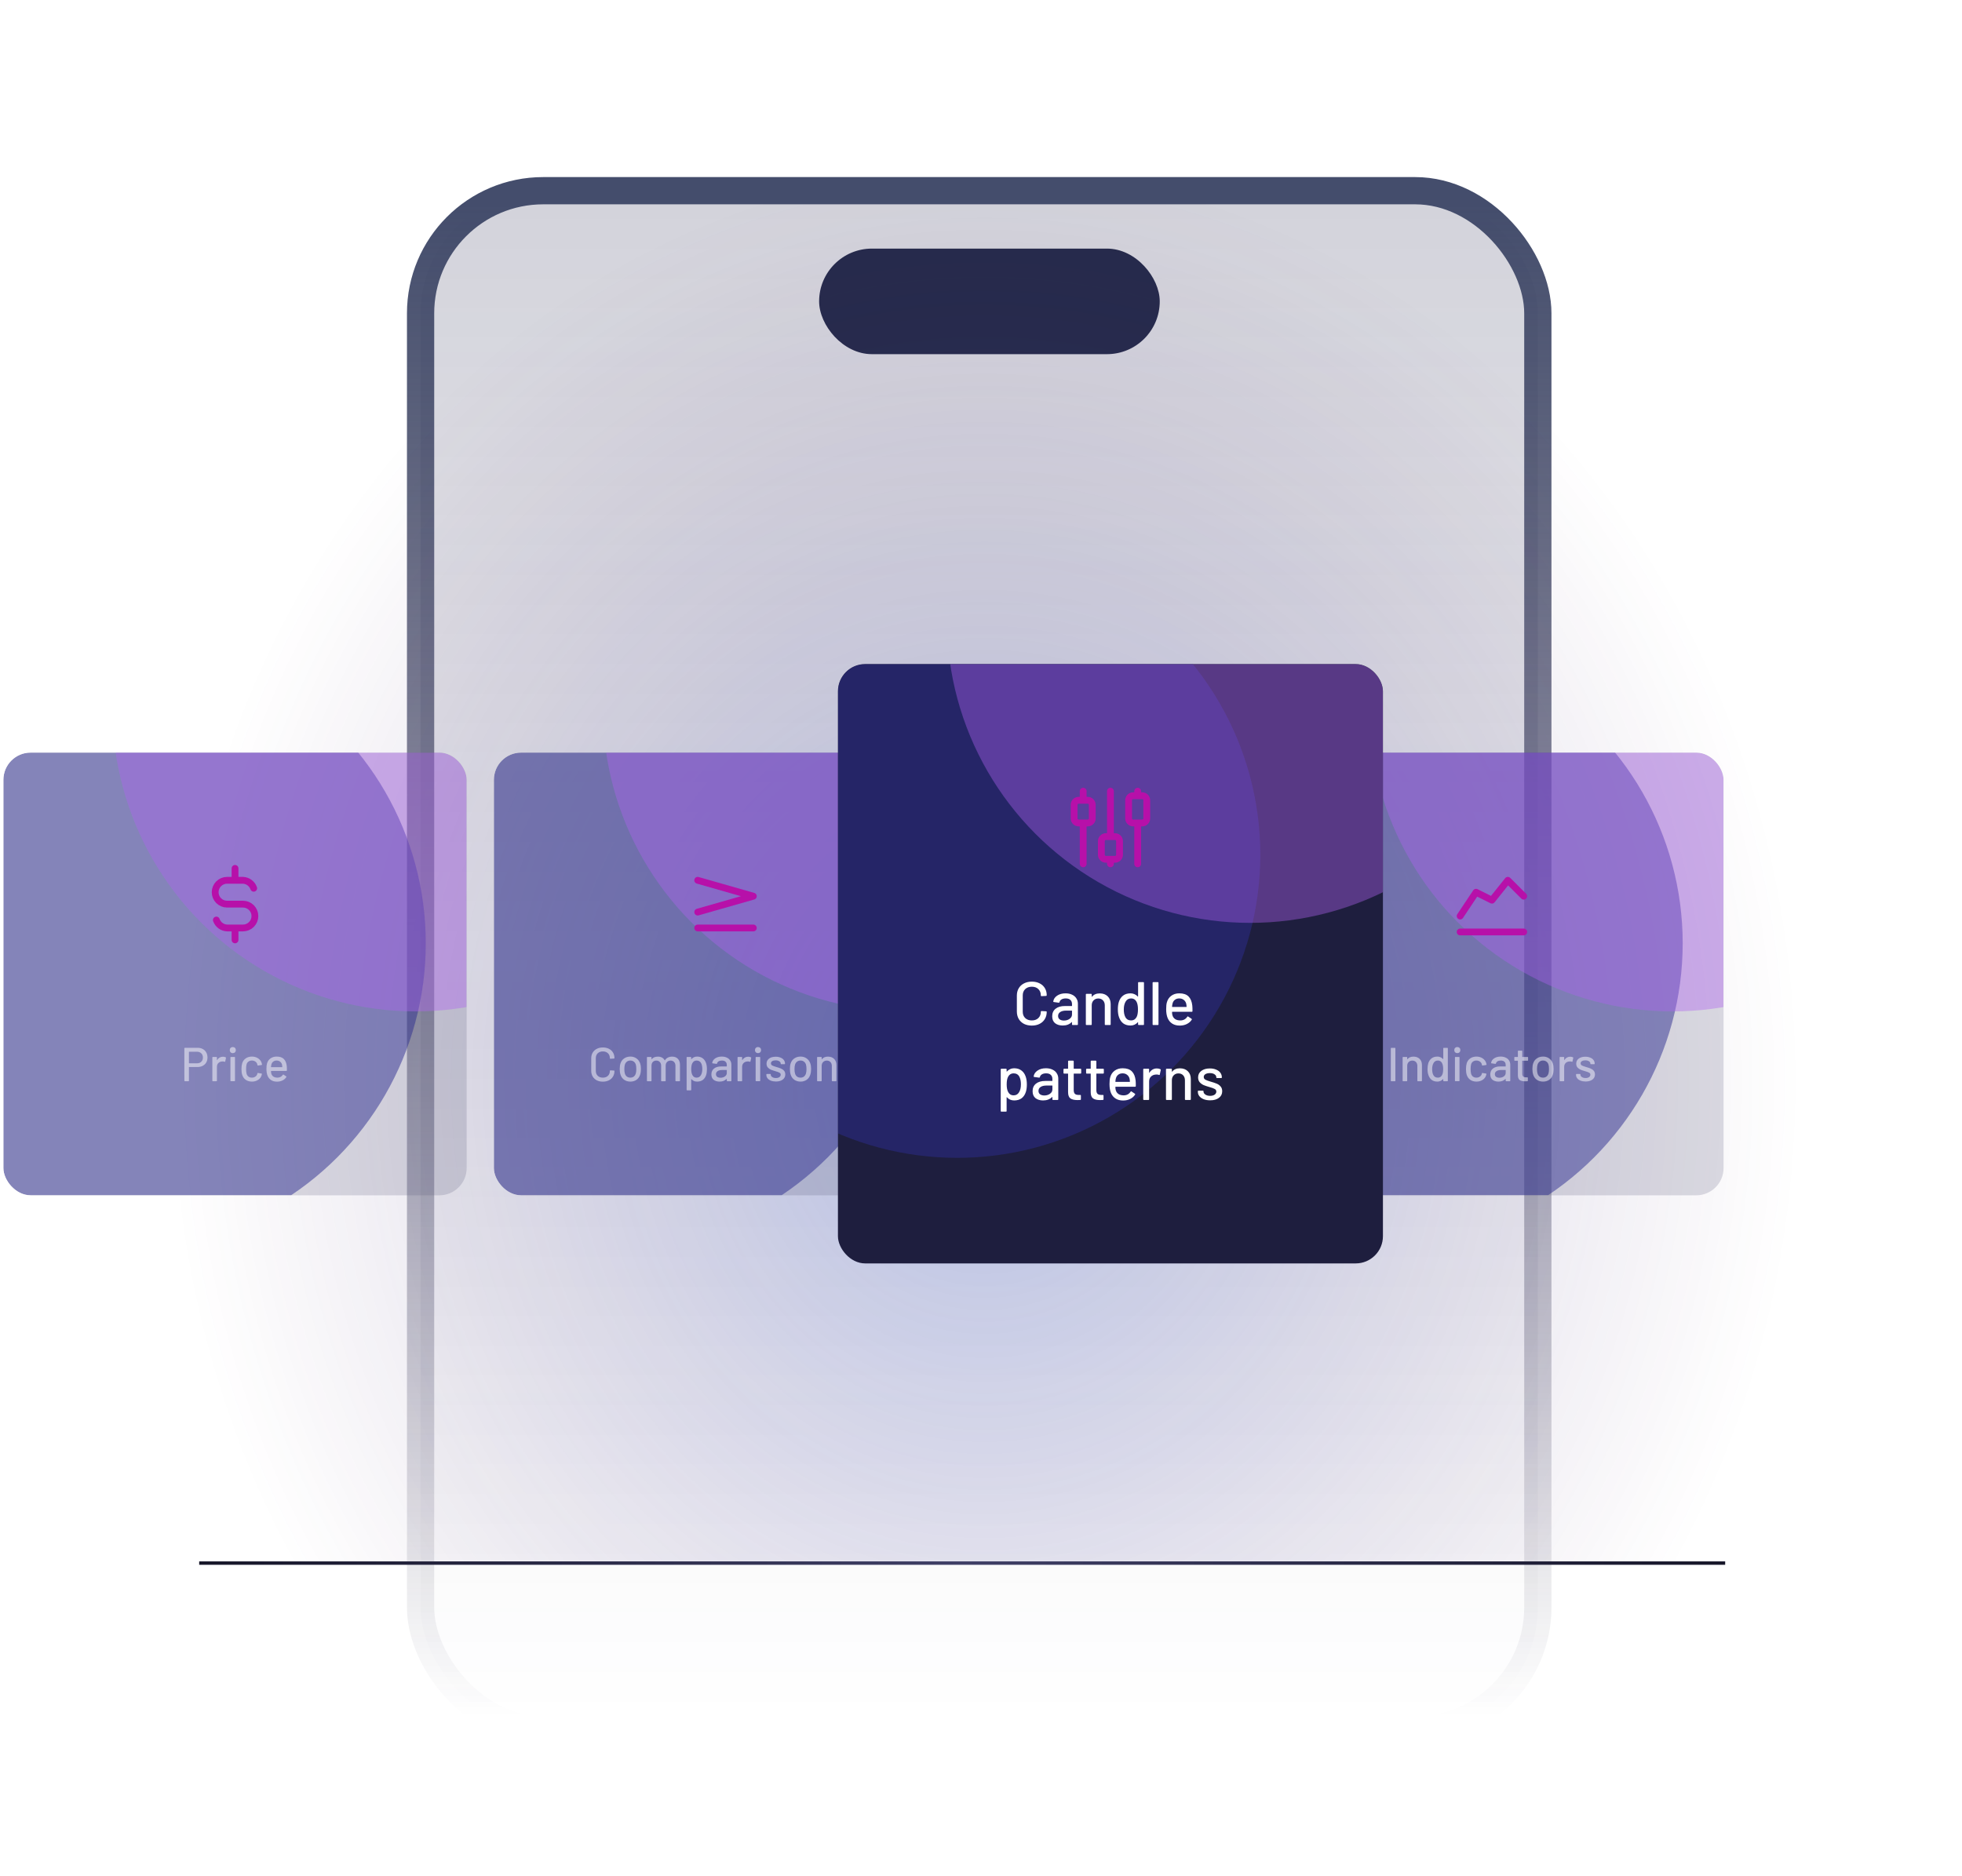 <svg xmlns="http://www.w3.org/2000/svg" width="576" height="551" viewBox="0 0 576 551" fill="none"><rect x="123.475" y="56" width="328" height="452" rx="36" fill="url(#paint0_linear_2775_56083)" fill-opacity="0.2" stroke="url(#paint1_linear_2775_56083)" stroke-width="8"></rect><rect x="240.475" y="73" width="100" height="31" rx="15.5" fill="#252A4B"></rect><path d="M529 459V60H49V459H289H529Z" fill="url(#paint2_radial_2775_56083)"></path><path d="M58.475 459H506.475" stroke="url(#paint3_linear_2775_56083)"></path><g clip-path="url(#clip0_2775_56083)"><rect x="145" y="221" width="136" height="130" rx="8" fill="#505074" fill-opacity="0.2"></rect><g filter="url(#filter0_f_2775_56083)"><circle cx="180" cy="277" r="89" fill="#2C2D91" fill-opacity="0.5"></circle></g><g filter="url(#filter1_f_2775_56083)"><circle cx="266" cy="208" r="89" fill="#AF63F1" fill-opacity="0.4"></circle></g><path d="M204.833 272.5H221.166M204.833 267.833L221.166 263.167L204.833 258.5" stroke="#B710A9" stroke-width="2" stroke-linecap="round" stroke-linejoin="round"></path><path opacity="0.5" d="M176.986 317.626C176.314 317.626 175.717 317.495 175.194 317.234C174.681 316.963 174.28 316.585 173.99 316.1C173.71 315.605 173.57 315.041 173.57 314.406V310.78C173.57 310.145 173.71 309.59 173.99 309.114C174.28 308.629 174.681 308.255 175.194 307.994C175.717 307.723 176.314 307.588 176.986 307.588C177.658 307.588 178.251 307.719 178.764 307.98C179.278 308.232 179.674 308.591 179.954 309.058C180.244 309.525 180.388 310.066 180.388 310.682V310.696C180.388 310.743 180.374 310.78 180.346 310.808C180.318 310.836 180.286 310.85 180.248 310.85L179.184 310.906C179.091 310.906 179.044 310.864 179.044 310.78V310.738C179.044 310.141 178.858 309.66 178.484 309.296C178.111 308.932 177.612 308.75 176.986 308.75C176.361 308.75 175.857 308.932 175.474 309.296C175.101 309.66 174.914 310.141 174.914 310.738V314.462C174.914 315.059 175.101 315.54 175.474 315.904C175.857 316.268 176.361 316.45 176.986 316.45C177.612 316.45 178.111 316.268 178.484 315.904C178.858 315.54 179.044 315.059 179.044 314.462V314.434C179.044 314.35 179.091 314.308 179.184 314.308L180.248 314.364C180.342 314.364 180.388 314.411 180.388 314.504C180.388 315.12 180.244 315.666 179.954 316.142C179.674 316.609 179.278 316.973 178.764 317.234C178.251 317.495 177.658 317.626 176.986 317.626ZM185.071 317.612C184.38 317.612 183.778 317.439 183.265 317.094C182.751 316.739 182.392 316.249 182.187 315.624C182.019 315.12 181.935 314.551 181.935 313.916C181.935 313.253 182.014 312.693 182.173 312.236C182.378 311.62 182.737 311.139 183.251 310.794C183.764 310.439 184.375 310.262 185.085 310.262C185.757 310.262 186.34 310.439 186.835 310.794C187.339 311.139 187.698 311.615 187.913 312.222C188.081 312.698 188.165 313.258 188.165 313.902C188.165 314.555 188.081 315.129 187.913 315.624C187.707 316.249 187.353 316.739 186.849 317.094C186.345 317.439 185.752 317.612 185.071 317.612ZM185.071 316.45C185.444 316.45 185.771 316.347 186.051 316.142C186.331 315.927 186.531 315.629 186.653 315.246C186.755 314.891 186.807 314.453 186.807 313.93C186.807 313.407 186.76 312.973 186.667 312.628C186.545 312.245 186.345 311.951 186.065 311.746C185.785 311.531 185.444 311.424 185.043 311.424C184.66 311.424 184.329 311.531 184.049 311.746C183.769 311.951 183.568 312.245 183.447 312.628C183.344 312.955 183.293 313.389 183.293 313.93C183.293 314.471 183.344 314.91 183.447 315.246C183.559 315.629 183.755 315.927 184.035 316.142C184.324 316.347 184.669 316.45 185.071 316.45ZM197.33 310.276C198.04 310.276 198.6 310.491 199.01 310.92C199.421 311.34 199.626 311.928 199.626 312.684V317.36C199.626 317.453 199.58 317.5 199.486 317.5H198.436C198.343 317.5 198.296 317.453 198.296 317.36V312.964C198.296 312.497 198.166 312.129 197.904 311.858C197.652 311.578 197.312 311.438 196.882 311.438C196.453 311.438 196.103 311.573 195.832 311.844C195.562 312.115 195.426 312.479 195.426 312.936V317.36C195.426 317.453 195.38 317.5 195.286 317.5H194.236C194.143 317.5 194.096 317.453 194.096 317.36V312.964C194.096 312.497 193.966 312.129 193.704 311.858C193.452 311.578 193.112 311.438 192.682 311.438C192.253 311.438 191.908 311.573 191.646 311.844C191.394 312.115 191.268 312.479 191.268 312.936V317.36C191.268 317.453 191.222 317.5 191.128 317.5H190.064C189.971 317.5 189.924 317.453 189.924 317.36V310.514C189.924 310.421 189.971 310.374 190.064 310.374H191.128C191.222 310.374 191.268 310.421 191.268 310.514V310.99C191.268 311.009 191.273 311.023 191.282 311.032C191.301 311.041 191.32 311.037 191.338 311.018C191.749 310.523 192.346 310.276 193.13 310.276C193.606 310.276 194.012 310.369 194.348 310.556C194.684 310.733 194.946 310.999 195.132 311.354C195.16 311.391 195.188 311.391 195.216 311.354C195.44 310.99 195.734 310.719 196.098 310.542C196.472 310.365 196.882 310.276 197.33 310.276ZM207.273 312.166C207.45 312.67 207.539 313.267 207.539 313.958C207.539 314.611 207.464 315.176 207.315 315.652C207.119 316.277 206.797 316.763 206.349 317.108C205.901 317.444 205.327 317.612 204.627 317.612C204.309 317.612 204.006 317.551 203.717 317.43C203.437 317.299 203.194 317.117 202.989 316.884C202.97 316.865 202.951 316.861 202.933 316.87C202.923 316.879 202.919 316.893 202.919 316.912V320.034C202.919 320.127 202.872 320.174 202.779 320.174H201.715C201.621 320.174 201.575 320.127 201.575 320.034V310.514C201.575 310.421 201.621 310.374 201.715 310.374H202.779C202.872 310.374 202.919 310.421 202.919 310.514V310.976C202.919 310.995 202.923 311.009 202.933 311.018C202.951 311.027 202.97 311.023 202.989 311.004C203.194 310.771 203.437 310.589 203.717 310.458C203.997 310.327 204.3 310.262 204.627 310.262C205.299 310.262 205.854 310.43 206.293 310.766C206.741 311.093 207.067 311.559 207.273 312.166ZM205.733 315.778C206.031 315.33 206.181 314.714 206.181 313.93C206.181 313.211 206.064 312.633 205.831 312.194C205.56 311.681 205.117 311.424 204.501 311.424C203.959 311.424 203.549 311.676 203.269 312.18C203.045 312.581 202.933 313.169 202.933 313.944C202.933 314.728 203.054 315.325 203.297 315.736C203.567 316.212 203.964 316.45 204.487 316.45C205.047 316.45 205.462 316.226 205.733 315.778ZM211.901 310.262C212.471 310.262 212.965 310.365 213.385 310.57C213.815 310.766 214.141 311.046 214.365 311.41C214.599 311.765 214.715 312.171 214.715 312.628V317.36C214.715 317.453 214.669 317.5 214.575 317.5H213.511C213.418 317.5 213.371 317.453 213.371 317.36V316.856C213.371 316.809 213.348 316.8 213.301 316.828C213.059 317.08 212.76 317.276 212.405 317.416C212.06 317.547 211.673 317.612 211.243 317.612C210.553 317.612 209.979 317.439 209.521 317.094C209.073 316.739 208.849 316.207 208.849 315.498C208.849 314.77 209.101 314.201 209.605 313.79C210.119 313.37 210.833 313.16 211.747 313.16H213.315C213.353 313.16 213.371 313.141 213.371 313.104V312.726C213.371 312.315 213.25 311.998 213.007 311.774C212.774 311.541 212.415 311.424 211.929 311.424C211.537 311.424 211.215 311.503 210.963 311.662C210.721 311.811 210.571 312.017 210.515 312.278C210.487 312.371 210.431 312.413 210.347 312.404L209.213 312.25C209.12 312.231 209.078 312.194 209.087 312.138C209.162 311.587 209.456 311.139 209.969 310.794C210.483 310.439 211.127 310.262 211.901 310.262ZM211.537 316.478C212.032 316.478 212.461 316.347 212.825 316.086C213.189 315.825 213.371 315.493 213.371 315.092V314.266C213.371 314.229 213.353 314.21 213.315 314.21H211.999C211.449 314.21 211.01 314.317 210.683 314.532C210.357 314.747 210.193 315.045 210.193 315.428C210.193 315.773 210.315 316.035 210.557 316.212C210.809 316.389 211.136 316.478 211.537 316.478ZM219.652 310.304C219.95 310.304 220.221 310.365 220.464 310.486C220.529 310.514 220.552 310.57 220.534 310.654L220.31 311.704C220.3 311.788 220.244 311.816 220.142 311.788C219.983 311.723 219.796 311.69 219.582 311.69L219.386 311.704C218.947 311.723 218.583 311.877 218.294 312.166C218.014 312.446 217.874 312.815 217.874 313.272V317.36C217.874 317.453 217.827 317.5 217.734 317.5H216.67C216.576 317.5 216.53 317.453 216.53 317.36V310.514C216.53 310.421 216.576 310.374 216.67 310.374H217.734C217.827 310.374 217.874 310.421 217.874 310.514V311.256C217.874 311.284 217.878 311.303 217.888 311.312C217.906 311.312 217.92 311.303 217.93 311.284C218.35 310.631 218.924 310.304 219.652 310.304ZM222.537 309.254C222.276 309.254 222.061 309.17 221.893 309.002C221.725 308.834 221.641 308.619 221.641 308.358C221.641 308.097 221.725 307.882 221.893 307.714C222.061 307.546 222.276 307.462 222.537 307.462C222.798 307.462 223.013 307.546 223.181 307.714C223.349 307.882 223.433 308.097 223.433 308.358C223.433 308.619 223.349 308.834 223.181 309.002C223.013 309.17 222.798 309.254 222.537 309.254ZM221.977 317.486C221.884 317.486 221.837 317.439 221.837 317.346V310.514C221.837 310.421 221.884 310.374 221.977 310.374H223.041C223.134 310.374 223.181 310.421 223.181 310.514V317.346C223.181 317.439 223.134 317.486 223.041 317.486H221.977ZM227.799 317.584C227.239 317.584 226.745 317.5 226.315 317.332C225.895 317.164 225.569 316.935 225.335 316.646C225.102 316.347 224.985 316.021 224.985 315.666V315.512C224.985 315.419 225.032 315.372 225.125 315.372H226.133C226.227 315.372 226.273 315.419 226.273 315.512V315.582C226.273 315.843 226.413 316.072 226.693 316.268C226.983 316.464 227.347 316.562 227.785 316.562C228.205 316.562 228.546 316.473 228.807 316.296C229.069 316.109 229.199 315.876 229.199 315.596C229.199 315.325 229.078 315.125 228.835 314.994C228.593 314.854 228.201 314.709 227.659 314.56C227.127 314.411 226.679 314.261 226.315 314.112C225.961 313.953 225.657 313.734 225.405 313.454C225.163 313.165 225.041 312.796 225.041 312.348C225.041 311.723 225.284 311.228 225.769 310.864C226.264 310.491 226.917 310.304 227.729 310.304C228.271 310.304 228.747 310.393 229.157 310.57C229.577 310.738 229.899 310.976 230.123 311.284C230.347 311.592 230.459 311.937 230.459 312.32V312.362C230.459 312.455 230.413 312.502 230.319 312.502H229.339C229.246 312.502 229.199 312.455 229.199 312.362V312.32C229.199 312.049 229.064 311.825 228.793 311.648C228.532 311.461 228.173 311.368 227.715 311.368C227.305 311.368 226.969 311.447 226.707 311.606C226.455 311.765 226.329 311.979 226.329 312.25C226.329 312.521 226.451 312.726 226.693 312.866C226.945 313.006 227.347 313.155 227.897 313.314C228.439 313.463 228.887 313.613 229.241 313.762C229.605 313.902 229.913 314.117 230.165 314.406C230.417 314.686 230.543 315.055 230.543 315.512C230.543 316.147 230.291 316.651 229.787 317.024C229.293 317.397 228.63 317.584 227.799 317.584ZM235.028 317.612C234.337 317.612 233.735 317.439 233.222 317.094C232.708 316.739 232.349 316.249 232.144 315.624C231.976 315.12 231.892 314.551 231.892 313.916C231.892 313.253 231.971 312.693 232.13 312.236C232.335 311.62 232.694 311.139 233.208 310.794C233.721 310.439 234.332 310.262 235.042 310.262C235.714 310.262 236.297 310.439 236.792 310.794C237.296 311.139 237.655 311.615 237.87 312.222C238.038 312.698 238.122 313.258 238.122 313.902C238.122 314.555 238.038 315.129 237.87 315.624C237.664 316.249 237.31 316.739 236.806 317.094C236.302 317.439 235.709 317.612 235.028 317.612ZM235.028 316.45C235.401 316.45 235.728 316.347 236.008 316.142C236.288 315.927 236.488 315.629 236.61 315.246C236.712 314.891 236.764 314.453 236.764 313.93C236.764 313.407 236.717 312.973 236.624 312.628C236.502 312.245 236.302 311.951 236.022 311.746C235.742 311.531 235.401 311.424 235 311.424C234.617 311.424 234.286 311.531 234.006 311.746C233.726 311.951 233.525 312.245 233.404 312.628C233.301 312.955 233.25 313.389 233.25 313.93C233.25 314.471 233.301 314.91 233.404 315.246C233.516 315.629 233.712 315.927 233.992 316.142C234.281 316.347 234.626 316.45 235.028 316.45ZM243.059 310.276C243.825 310.276 244.431 310.5 244.879 310.948C245.327 311.387 245.551 311.984 245.551 312.74V317.36C245.551 317.453 245.505 317.5 245.411 317.5H244.347C244.254 317.5 244.207 317.453 244.207 317.36V313.006C244.207 312.539 244.072 312.161 243.801 311.872C243.531 311.583 243.171 311.438 242.723 311.438C242.285 311.438 241.925 311.583 241.645 311.872C241.365 312.161 241.225 312.535 241.225 312.992V317.36C241.225 317.453 241.179 317.5 241.085 317.5H240.021C239.928 317.5 239.881 317.453 239.881 317.36V310.514C239.881 310.421 239.928 310.374 240.021 310.374H241.085C241.179 310.374 241.225 310.421 241.225 310.514V311.018C241.225 311.037 241.23 311.051 241.239 311.06C241.258 311.069 241.272 311.065 241.281 311.046C241.683 310.533 242.275 310.276 243.059 310.276ZM249.975 317.584C249.415 317.584 248.921 317.5 248.491 317.332C248.071 317.164 247.745 316.935 247.511 316.646C247.278 316.347 247.161 316.021 247.161 315.666V315.512C247.161 315.419 247.208 315.372 247.301 315.372H248.309C248.403 315.372 248.449 315.419 248.449 315.512V315.582C248.449 315.843 248.589 316.072 248.869 316.268C249.159 316.464 249.523 316.562 249.961 316.562C250.381 316.562 250.722 316.473 250.983 316.296C251.245 316.109 251.375 315.876 251.375 315.596C251.375 315.325 251.254 315.125 251.011 314.994C250.769 314.854 250.377 314.709 249.835 314.56C249.303 314.411 248.855 314.261 248.491 314.112C248.137 313.953 247.833 313.734 247.581 313.454C247.339 313.165 247.217 312.796 247.217 312.348C247.217 311.723 247.46 311.228 247.945 310.864C248.44 310.491 249.093 310.304 249.905 310.304C250.447 310.304 250.923 310.393 251.333 310.57C251.753 310.738 252.075 310.976 252.299 311.284C252.523 311.592 252.635 311.937 252.635 312.32V312.362C252.635 312.455 252.589 312.502 252.495 312.502H251.515C251.422 312.502 251.375 312.455 251.375 312.362V312.32C251.375 312.049 251.24 311.825 250.969 311.648C250.708 311.461 250.349 311.368 249.891 311.368C249.481 311.368 249.145 311.447 248.883 311.606C248.631 311.765 248.505 311.979 248.505 312.25C248.505 312.521 248.627 312.726 248.869 312.866C249.121 313.006 249.523 313.155 250.073 313.314C250.615 313.463 251.063 313.613 251.417 313.762C251.781 313.902 252.089 314.117 252.341 314.406C252.593 314.686 252.719 315.055 252.719 315.512C252.719 316.147 252.467 316.651 251.963 317.024C251.469 317.397 250.806 317.584 249.975 317.584Z" fill="white"></path></g><g filter="url(#filter2_b_2775_56083)"><g clip-path="url(#clip1_2775_56083)"><rect x="1" y="221" width="136" height="130" rx="8" fill="#505074" fill-opacity="0.2"></rect><g filter="url(#filter3_f_2775_56083)"><circle cx="36" cy="277" r="89" fill="#2C2D91" fill-opacity="0.5"></circle></g><g filter="url(#filter4_f_2775_56083)"><circle cx="122" cy="208" r="89" fill="#AF63F1" fill-opacity="0.4"></circle></g><path d="M74.484 260.833C74.251 260.174 73.827 259.6 73.266 259.184C72.705 258.768 72.032 258.53 71.334 258.5H66.667C65.739 258.5 64.849 258.869 64.192 259.525C63.536 260.182 63.167 261.072 63.167 262C63.167 262.928 63.536 263.818 64.192 264.475C64.849 265.131 65.739 265.5 66.667 265.5H71.334C72.262 265.5 73.152 265.869 73.808 266.525C74.465 267.182 74.834 268.072 74.834 269C74.834 269.928 74.465 270.818 73.808 271.475C73.152 272.131 72.262 272.5 71.334 272.5H66.667C65.969 272.47 65.296 272.232 64.735 271.816C64.173 271.4 63.749 270.826 63.517 270.167M69 255V258.5M69 272.5V276" stroke="#B710A9" stroke-width="2" stroke-linecap="round" stroke-linejoin="round"></path><path opacity="0.5" d="M58.043 307.686C58.612 307.686 59.111 307.807 59.541 308.05C59.979 308.283 60.315 308.615 60.549 309.044C60.791 309.473 60.913 309.968 60.913 310.528C60.913 311.088 60.791 311.578 60.549 311.998C60.306 312.418 59.961 312.745 59.513 312.978C59.074 313.211 58.565 313.328 57.987 313.328H55.523C55.485 313.328 55.467 313.347 55.467 313.384V317.36C55.467 317.453 55.42 317.5 55.327 317.5H54.263C54.169 317.5 54.123 317.453 54.123 317.36V307.826C54.123 307.733 54.169 307.686 54.263 307.686H58.043ZM57.861 312.236C58.374 312.236 58.785 312.082 59.093 311.774C59.41 311.466 59.569 311.06 59.569 310.556C59.569 310.043 59.41 309.632 59.093 309.324C58.785 309.007 58.374 308.848 57.861 308.848H55.523C55.485 308.848 55.467 308.867 55.467 308.904V312.18C55.467 312.217 55.485 312.236 55.523 312.236H57.861ZM65.459 310.304C65.758 310.304 66.029 310.365 66.271 310.486C66.337 310.514 66.36 310.57 66.341 310.654L66.117 311.704C66.108 311.788 66.052 311.816 65.949 311.788C65.791 311.723 65.604 311.69 65.389 311.69L65.193 311.704C64.755 311.723 64.391 311.877 64.101 312.166C63.821 312.446 63.681 312.815 63.681 313.272V317.36C63.681 317.453 63.635 317.5 63.541 317.5H62.477C62.384 317.5 62.337 317.453 62.337 317.36V310.514C62.337 310.421 62.384 310.374 62.477 310.374H63.541C63.635 310.374 63.681 310.421 63.681 310.514V311.256C63.681 311.284 63.686 311.303 63.695 311.312C63.714 311.312 63.728 311.303 63.737 311.284C64.157 310.631 64.731 310.304 65.459 310.304ZM68.345 309.254C68.083 309.254 67.869 309.17 67.701 309.002C67.533 308.834 67.449 308.619 67.449 308.358C67.449 308.097 67.533 307.882 67.701 307.714C67.869 307.546 68.083 307.462 68.345 307.462C68.606 307.462 68.821 307.546 68.989 307.714C69.157 307.882 69.241 308.097 69.241 308.358C69.241 308.619 69.157 308.834 68.989 309.002C68.821 309.17 68.606 309.254 68.345 309.254ZM67.785 317.486C67.691 317.486 67.645 317.439 67.645 317.346V310.514C67.645 310.421 67.691 310.374 67.785 310.374H68.849C68.942 310.374 68.989 310.421 68.989 310.514V317.346C68.989 317.439 68.942 317.486 68.849 317.486H67.785ZM73.957 317.612C73.248 317.612 72.641 317.435 72.137 317.08C71.633 316.716 71.288 316.226 71.101 315.61C70.961 315.181 70.891 314.616 70.891 313.916C70.891 313.272 70.961 312.707 71.101 312.222C71.288 311.625 71.633 311.149 72.137 310.794C72.65 310.439 73.257 310.262 73.957 310.262C74.657 310.262 75.268 310.439 75.791 310.794C76.314 311.149 76.654 311.597 76.813 312.138C76.869 312.287 76.906 312.441 76.925 312.6C76.925 312.675 76.883 312.721 76.799 312.74L75.749 312.894H75.721C75.656 312.894 75.609 312.852 75.581 312.768L75.539 312.544C75.464 312.227 75.282 311.961 74.993 311.746C74.704 311.531 74.354 311.424 73.943 311.424C73.542 311.424 73.201 311.531 72.921 311.746C72.641 311.961 72.459 312.245 72.375 312.6C72.291 312.936 72.249 313.379 72.249 313.93C72.249 314.471 72.291 314.91 72.375 315.246C72.468 315.619 72.65 315.913 72.921 316.128C73.201 316.343 73.542 316.45 73.943 316.45C74.354 316.45 74.704 316.343 74.993 316.128C75.292 315.913 75.478 315.633 75.553 315.288C75.562 315.279 75.562 315.269 75.553 315.26C75.553 315.241 75.558 315.227 75.567 315.218V315.162C75.595 315.087 75.646 315.059 75.721 315.078L76.771 315.246C76.846 315.265 76.883 315.302 76.883 315.358V315.414C76.883 315.498 76.86 315.601 76.813 315.722C76.654 316.291 76.314 316.749 75.791 317.094C75.268 317.439 74.657 317.612 73.957 317.612ZM84.183 313.048C84.221 313.431 84.235 313.86 84.225 314.336C84.225 314.429 84.179 314.476 84.085 314.476H79.62C79.582 314.476 79.564 314.495 79.564 314.532C79.564 314.849 79.591 315.092 79.647 315.26C79.75 315.633 79.956 315.927 80.263 316.142C80.581 316.347 80.978 316.45 81.454 316.45C82.144 316.45 82.676 316.165 83.049 315.596C83.096 315.503 83.157 315.489 83.231 315.554L84.029 316.086C84.095 316.142 84.109 316.203 84.072 316.268C83.81 316.688 83.437 317.019 82.951 317.262C82.475 317.505 81.934 317.626 81.328 317.626C80.646 317.626 80.072 317.477 79.606 317.178C79.139 316.879 78.789 316.455 78.555 315.904C78.332 315.353 78.219 314.686 78.219 313.902C78.219 313.221 78.271 312.703 78.374 312.348C78.541 311.704 78.877 311.195 79.382 310.822C79.885 310.449 80.497 310.262 81.216 310.262C82.158 310.262 82.863 310.5 83.329 310.976C83.796 311.443 84.081 312.133 84.183 313.048ZM81.216 311.424C80.814 311.424 80.483 311.527 80.222 311.732C79.96 311.928 79.783 312.194 79.689 312.53C79.624 312.735 79.582 312.997 79.564 313.314C79.564 313.351 79.582 313.37 79.62 313.37H82.826C82.863 313.37 82.882 313.351 82.882 313.314C82.863 313.006 82.835 312.777 82.797 312.628C82.704 312.264 82.517 311.975 82.237 311.76C81.967 311.536 81.626 311.424 81.216 311.424Z" fill="white"></path></g></g><g filter="url(#filter5_b_2775_56083)"><g clip-path="url(#clip2_2775_56083)"><rect x="370" y="221" width="136" height="130" rx="8" fill="#505074" fill-opacity="0.2"></rect><g filter="url(#filter6_f_2775_56083)"><circle cx="405" cy="277" r="89" fill="#2C2D91" fill-opacity="0.5"></circle></g><g filter="url(#filter7_f_2775_56083)"><circle cx="491" cy="208" r="89" fill="#AF63F1" fill-opacity="0.4"></circle></g><path d="M428.667 273.667H447.334M428.667 269L433.334 262L438 264.333L442.667 258.5L447.334 263.167" stroke="#B710A9" stroke-width="2" stroke-linecap="round" stroke-linejoin="round"></path><g opacity="0.5"><path d="M408.451 317.5C408.358 317.5 408.311 317.453 408.311 317.36V307.84C408.311 307.747 408.358 307.7 408.451 307.7H409.515C409.608 307.7 409.655 307.747 409.655 307.84V317.36C409.655 317.453 409.608 317.5 409.515 317.5H408.451ZM414.958 310.276C415.723 310.276 416.33 310.5 416.778 310.948C417.226 311.387 417.45 311.984 417.45 312.74V317.36C417.45 317.453 417.403 317.5 417.31 317.5H416.246C416.152 317.5 416.106 317.453 416.106 317.36V313.006C416.106 312.539 415.97 312.161 415.7 311.872C415.429 311.583 415.07 311.438 414.622 311.438C414.183 311.438 413.824 311.583 413.544 311.872C413.264 312.161 413.124 312.535 413.124 312.992V317.36C413.124 317.453 413.077 317.5 412.984 317.5H411.92C411.826 317.5 411.78 317.453 411.78 317.36V310.514C411.78 310.421 411.826 310.374 411.92 310.374H412.984C413.077 310.374 413.124 310.421 413.124 310.514V311.018C413.124 311.037 413.128 311.051 413.138 311.06C413.156 311.069 413.17 311.065 413.18 311.046C413.581 310.533 414.174 310.276 414.958 310.276ZM423.71 307.84C423.71 307.747 423.756 307.7 423.85 307.7H424.914C425.007 307.7 425.054 307.747 425.054 307.84V317.36C425.054 317.453 425.007 317.5 424.914 317.5H423.85C423.756 317.5 423.71 317.453 423.71 317.36V316.898C423.71 316.879 423.7 316.865 423.682 316.856C423.672 316.847 423.658 316.851 423.64 316.87C423.434 317.103 423.192 317.285 422.912 317.416C422.632 317.547 422.328 317.612 422.002 317.612C421.33 317.612 420.77 317.449 420.322 317.122C419.883 316.786 419.561 316.315 419.356 315.708C419.178 315.213 419.09 314.616 419.09 313.916C419.09 313.263 419.164 312.698 419.314 312.222C419.51 311.606 419.832 311.125 420.28 310.78C420.728 310.435 421.302 310.262 422.002 310.262C422.319 310.262 422.618 310.327 422.898 310.458C423.187 310.579 423.434 310.757 423.64 310.99C423.658 311.009 423.672 311.013 423.682 311.004C423.7 310.995 423.71 310.981 423.71 310.962V307.84ZM423.36 315.694C423.574 315.302 423.682 314.714 423.682 313.93C423.682 313.146 423.565 312.549 423.332 312.138C423.061 311.662 422.664 311.424 422.142 311.424C421.582 311.424 421.166 311.648 420.896 312.096C420.597 312.563 420.448 313.179 420.448 313.944C420.448 314.663 420.564 315.241 420.798 315.68C421.068 316.193 421.512 316.45 422.128 316.45C422.669 316.45 423.08 316.198 423.36 315.694ZM427.836 309.254C427.575 309.254 427.36 309.17 427.192 309.002C427.024 308.834 426.94 308.619 426.94 308.358C426.94 308.097 427.024 307.882 427.192 307.714C427.36 307.546 427.575 307.462 427.836 307.462C428.097 307.462 428.312 307.546 428.48 307.714C428.648 307.882 428.732 308.097 428.732 308.358C428.732 308.619 428.648 308.834 428.48 309.002C428.312 309.17 428.097 309.254 427.836 309.254ZM427.276 317.486C427.183 317.486 427.136 317.439 427.136 317.346V310.514C427.136 310.421 427.183 310.374 427.276 310.374H428.34C428.433 310.374 428.48 310.421 428.48 310.514V317.346C428.48 317.439 428.433 317.486 428.34 317.486H427.276ZM433.448 317.612C432.739 317.612 432.132 317.435 431.628 317.08C431.124 316.716 430.779 316.226 430.592 315.61C430.452 315.181 430.382 314.616 430.382 313.916C430.382 313.272 430.452 312.707 430.592 312.222C430.779 311.625 431.124 311.149 431.628 310.794C432.142 310.439 432.748 310.262 433.448 310.262C434.148 310.262 434.76 310.439 435.282 310.794C435.805 311.149 436.146 311.597 436.304 312.138C436.36 312.287 436.398 312.441 436.416 312.6C436.416 312.675 436.374 312.721 436.29 312.74L435.24 312.894H435.212C435.147 312.894 435.1 312.852 435.072 312.768L435.03 312.544C434.956 312.227 434.774 311.961 434.484 311.746C434.195 311.531 433.845 311.424 433.434 311.424C433.033 311.424 432.692 311.531 432.412 311.746C432.132 311.961 431.95 312.245 431.866 312.6C431.782 312.936 431.74 313.379 431.74 313.93C431.74 314.471 431.782 314.91 431.866 315.246C431.96 315.619 432.142 315.913 432.412 316.128C432.692 316.343 433.033 316.45 433.434 316.45C433.845 316.45 434.195 316.343 434.484 316.128C434.783 315.913 434.97 315.633 435.044 315.288C435.054 315.279 435.054 315.269 435.044 315.26C435.044 315.241 435.049 315.227 435.058 315.218V315.162C435.086 315.087 435.138 315.059 435.212 315.078L436.262 315.246C436.337 315.265 436.374 315.302 436.374 315.358V315.414C436.374 315.498 436.351 315.601 436.304 315.722C436.146 316.291 435.805 316.749 435.282 317.094C434.76 317.439 434.148 317.612 433.448 317.612ZM440.565 310.262C441.135 310.262 441.629 310.365 442.049 310.57C442.479 310.766 442.805 311.046 443.029 311.41C443.263 311.765 443.379 312.171 443.379 312.628V317.36C443.379 317.453 443.333 317.5 443.239 317.5H442.175C442.082 317.5 442.035 317.453 442.035 317.36V316.856C442.035 316.809 442.012 316.8 441.965 316.828C441.723 317.08 441.424 317.276 441.069 317.416C440.724 317.547 440.337 317.612 439.907 317.612C439.217 317.612 438.643 317.439 438.185 317.094C437.737 316.739 437.513 316.207 437.513 315.498C437.513 314.77 437.765 314.201 438.269 313.79C438.783 313.37 439.497 313.16 440.411 313.16H441.979C442.017 313.16 442.035 313.141 442.035 313.104V312.726C442.035 312.315 441.914 311.998 441.671 311.774C441.438 311.541 441.079 311.424 440.593 311.424C440.201 311.424 439.879 311.503 439.627 311.662C439.385 311.811 439.235 312.017 439.179 312.278C439.151 312.371 439.095 312.413 439.011 312.404L437.877 312.25C437.784 312.231 437.742 312.194 437.751 312.138C437.826 311.587 438.12 311.139 438.633 310.794C439.147 310.439 439.791 310.262 440.565 310.262ZM440.201 316.478C440.696 316.478 441.125 316.347 441.489 316.086C441.853 315.825 442.035 315.493 442.035 315.092V314.266C442.035 314.229 442.017 314.21 441.979 314.21H440.663C440.113 314.21 439.674 314.317 439.347 314.532C439.021 314.747 438.857 315.045 438.857 315.428C438.857 315.773 438.979 316.035 439.221 316.212C439.473 316.389 439.8 316.478 440.201 316.478ZM448.612 311.34C448.612 311.433 448.565 311.48 448.472 311.48H446.96C446.923 311.48 446.904 311.499 446.904 311.536V315.246C446.904 315.638 446.993 315.923 447.17 316.1C447.347 316.268 447.623 316.352 447.996 316.352H448.402C448.495 316.352 448.542 316.399 448.542 316.492V317.36C448.542 317.453 448.495 317.5 448.402 317.5C448.103 317.519 447.889 317.528 447.758 317.528C447.049 317.528 446.512 317.402 446.148 317.15C445.793 316.889 445.616 316.413 445.616 315.722V311.536C445.616 311.499 445.597 311.48 445.56 311.48H444.706C444.613 311.48 444.566 311.433 444.566 311.34V310.514C444.566 310.421 444.613 310.374 444.706 310.374H445.56C445.597 310.374 445.616 310.355 445.616 310.318V308.666C445.616 308.573 445.663 308.526 445.756 308.526H446.764C446.857 308.526 446.904 308.573 446.904 308.666V310.318C446.904 310.355 446.923 310.374 446.96 310.374H448.472C448.565 310.374 448.612 310.421 448.612 310.514V311.34ZM453.014 317.612C452.323 317.612 451.721 317.439 451.208 317.094C450.695 316.739 450.335 316.249 450.13 315.624C449.962 315.12 449.878 314.551 449.878 313.916C449.878 313.253 449.957 312.693 450.116 312.236C450.321 311.62 450.681 311.139 451.194 310.794C451.707 310.439 452.319 310.262 453.028 310.262C453.7 310.262 454.283 310.439 454.778 310.794C455.282 311.139 455.641 311.615 455.856 312.222C456.024 312.698 456.108 313.258 456.108 313.902C456.108 314.555 456.024 315.129 455.856 315.624C455.651 316.249 455.296 316.739 454.792 317.094C454.288 317.439 453.695 317.612 453.014 317.612ZM453.014 316.45C453.387 316.45 453.714 316.347 453.994 316.142C454.274 315.927 454.475 315.629 454.596 315.246C454.699 314.891 454.75 314.453 454.75 313.93C454.75 313.407 454.703 312.973 454.61 312.628C454.489 312.245 454.288 311.951 454.008 311.746C453.728 311.531 453.387 311.424 452.986 311.424C452.603 311.424 452.272 311.531 451.992 311.746C451.712 311.951 451.511 312.245 451.39 312.628C451.287 312.955 451.236 313.389 451.236 313.93C451.236 314.471 451.287 314.91 451.39 315.246C451.502 315.629 451.698 315.927 451.978 316.142C452.267 316.347 452.613 316.45 453.014 316.45ZM460.99 310.304C461.288 310.304 461.559 310.365 461.802 310.486C461.867 310.514 461.89 310.57 461.872 310.654L461.648 311.704C461.638 311.788 461.582 311.816 461.48 311.788C461.321 311.723 461.134 311.69 460.92 311.69L460.724 311.704C460.285 311.723 459.921 311.877 459.632 312.166C459.352 312.446 459.212 312.815 459.212 313.272V317.36C459.212 317.453 459.165 317.5 459.072 317.5H458.008C457.914 317.5 457.868 317.453 457.868 317.36V310.514C457.868 310.421 457.914 310.374 458.008 310.374H459.072C459.165 310.374 459.212 310.421 459.212 310.514V311.256C459.212 311.284 459.216 311.303 459.226 311.312C459.244 311.312 459.258 311.303 459.268 311.284C459.688 310.631 460.262 310.304 460.99 310.304ZM465.501 317.584C464.941 317.584 464.446 317.5 464.017 317.332C463.597 317.164 463.27 316.935 463.037 316.646C462.803 316.347 462.687 316.021 462.687 315.666V315.512C462.687 315.419 462.733 315.372 462.827 315.372H463.835C463.928 315.372 463.975 315.419 463.975 315.512V315.582C463.975 315.843 464.115 316.072 464.395 316.268C464.684 316.464 465.048 316.562 465.487 316.562C465.907 316.562 466.247 316.473 466.509 316.296C466.77 316.109 466.901 315.876 466.901 315.596C466.901 315.325 466.779 315.125 466.537 314.994C466.294 314.854 465.902 314.709 465.361 314.56C464.829 314.411 464.381 314.261 464.017 314.112C463.662 313.953 463.359 313.734 463.107 313.454C462.864 313.165 462.743 312.796 462.743 312.348C462.743 311.723 462.985 311.228 463.471 310.864C463.965 310.491 464.619 310.304 465.431 310.304C465.972 310.304 466.448 310.393 466.859 310.57C467.279 310.738 467.601 310.976 467.825 311.284C468.049 311.592 468.161 311.937 468.161 312.32V312.362C468.161 312.455 468.114 312.502 468.021 312.502H467.041C466.947 312.502 466.901 312.455 466.901 312.362V312.32C466.901 312.049 466.765 311.825 466.495 311.648C466.233 311.461 465.874 311.368 465.417 311.368C465.006 311.368 464.67 311.447 464.409 311.606C464.157 311.765 464.031 311.979 464.031 312.25C464.031 312.521 464.152 312.726 464.395 312.866C464.647 313.006 465.048 313.155 465.599 313.314C466.14 313.463 466.588 313.613 466.943 313.762C467.307 313.902 467.615 314.117 467.867 314.406C468.119 314.686 468.245 315.055 468.245 315.512C468.245 316.147 467.993 316.651 467.489 317.024C466.994 317.397 466.331 317.584 465.501 317.584Z" fill="white"></path></g></g></g><g clip-path="url(#clip3_2775_56083)"><rect x="246" y="195" width="160" height="176" rx="8" fill="#1E1E3E"></rect><g filter="url(#filter8_f_2775_56083)"><circle cx="281" cy="251" r="89" fill="#2C2D91" fill-opacity="0.5"></circle></g><g filter="url(#filter9_f_2775_56083)"><circle cx="367" cy="182" r="89" fill="#AF63F1" fill-opacity="0.4"></circle></g><path d="M318.001 232.332V234.999M318.001 241.665V253.665M326.001 232.332V245.665M326.001 252.332V253.665M334.001 232.332V233.665M334.001 241.665V253.665M315.334 236.332C315.334 235.978 315.474 235.639 315.725 235.389C315.975 235.139 316.314 234.999 316.667 234.999H319.334C319.688 234.999 320.027 235.139 320.277 235.389C320.527 235.639 320.667 235.978 320.667 236.332V240.332C320.667 240.686 320.527 241.025 320.277 241.275C320.027 241.525 319.688 241.665 319.334 241.665H316.667C316.314 241.665 315.975 241.525 315.725 241.275C315.474 241.025 315.334 240.686 315.334 240.332V236.332ZM323.334 246.999C323.334 246.645 323.474 246.306 323.725 246.056C323.975 245.806 324.314 245.665 324.667 245.665H327.334C327.688 245.665 328.027 245.806 328.277 246.056C328.527 246.306 328.667 246.645 328.667 246.999V250.999C328.667 251.352 328.527 251.691 328.277 251.942C328.027 252.192 327.688 252.332 327.334 252.332H324.667C324.314 252.332 323.975 252.192 323.725 251.942C323.474 251.691 323.334 251.352 323.334 250.999V246.999ZM331.334 234.999C331.334 234.645 331.474 234.306 331.725 234.056C331.975 233.806 332.314 233.665 332.667 233.665H335.334C335.688 233.665 336.027 233.806 336.277 234.056C336.527 234.306 336.667 234.645 336.667 234.999V240.332C336.667 240.686 336.527 241.025 336.277 241.275C336.027 241.525 335.688 241.665 335.334 241.665H332.667C332.314 241.665 331.975 241.525 331.725 241.275C331.474 241.025 331.334 240.686 331.334 240.332V234.999Z" stroke="#B710A9" stroke-width="2" stroke-linecap="round" stroke-linejoin="round"></path><path d="M302.918 301.162C302.054 301.162 301.286 300.994 300.614 300.658C299.954 300.31 299.438 299.824 299.066 299.2C298.706 298.564 298.526 297.838 298.526 297.022V292.36C298.526 291.544 298.706 290.83 299.066 290.218C299.438 289.594 299.954 289.114 300.614 288.778C301.286 288.43 302.054 288.256 302.918 288.256C303.782 288.256 304.544 288.424 305.204 288.76C305.864 289.084 306.374 289.546 306.734 290.146C307.106 290.746 307.292 291.442 307.292 292.234V292.252C307.292 292.312 307.274 292.36 307.238 292.396C307.202 292.432 307.16 292.45 307.112 292.45L305.744 292.522C305.624 292.522 305.564 292.468 305.564 292.36V292.306C305.564 291.538 305.324 290.92 304.844 290.452C304.364 289.984 303.722 289.75 302.918 289.75C302.114 289.75 301.466 289.984 300.974 290.452C300.494 290.92 300.254 291.538 300.254 292.306V297.094C300.254 297.862 300.494 298.48 300.974 298.948C301.466 299.416 302.114 299.65 302.918 299.65C303.722 299.65 304.364 299.416 304.844 298.948C305.324 298.48 305.564 297.862 305.564 297.094V297.058C305.564 296.95 305.624 296.896 305.744 296.896L307.112 296.968C307.232 296.968 307.292 297.028 307.292 297.148C307.292 297.94 307.106 298.642 306.734 299.254C306.374 299.854 305.864 300.322 305.204 300.658C304.544 300.994 303.782 301.162 302.918 301.162ZM312.828 291.694C313.56 291.694 314.196 291.826 314.736 292.09C315.288 292.342 315.708 292.702 315.996 293.17C316.296 293.626 316.446 294.148 316.446 294.736V300.82C316.446 300.94 316.386 301 316.266 301H314.898C314.778 301 314.718 300.94 314.718 300.82V300.172C314.718 300.112 314.688 300.1 314.628 300.136C314.316 300.46 313.932 300.712 313.476 300.892C313.032 301.06 312.534 301.144 311.982 301.144C311.094 301.144 310.356 300.922 309.768 300.478C309.192 300.022 308.904 299.338 308.904 298.426C308.904 297.49 309.228 296.758 309.876 296.23C310.536 295.69 311.454 295.42 312.63 295.42H314.646C314.694 295.42 314.718 295.396 314.718 295.348V294.862C314.718 294.334 314.562 293.926 314.25 293.638C313.95 293.338 313.488 293.188 312.864 293.188C312.36 293.188 311.946 293.29 311.622 293.494C311.31 293.686 311.118 293.95 311.046 294.286C311.01 294.406 310.938 294.46 310.83 294.448L309.372 294.25C309.252 294.226 309.198 294.178 309.21 294.106C309.306 293.398 309.684 292.822 310.344 292.378C311.004 291.922 311.832 291.694 312.828 291.694ZM312.36 299.686C312.996 299.686 313.548 299.518 314.016 299.182C314.484 298.846 314.718 298.42 314.718 297.904V296.842C314.718 296.794 314.694 296.77 314.646 296.77H312.954C312.246 296.77 311.682 296.908 311.262 297.184C310.842 297.46 310.632 297.844 310.632 298.336C310.632 298.78 310.788 299.116 311.1 299.344C311.424 299.572 311.844 299.686 312.36 299.686ZM322.865 291.712C323.849 291.712 324.629 292 325.205 292.576C325.781 293.14 326.069 293.908 326.069 294.88V300.82C326.069 300.94 326.009 301 325.889 301H324.521C324.401 301 324.341 300.94 324.341 300.82V295.222C324.341 294.622 324.167 294.136 323.819 293.764C323.471 293.392 323.009 293.206 322.433 293.206C321.869 293.206 321.407 293.392 321.047 293.764C320.687 294.136 320.507 294.616 320.507 295.204V300.82C320.507 300.94 320.447 301 320.327 301H318.959C318.839 301 318.779 300.94 318.779 300.82V292.018C318.779 291.898 318.839 291.838 318.959 291.838H320.327C320.447 291.838 320.507 291.898 320.507 292.018V292.666C320.507 292.69 320.513 292.708 320.525 292.72C320.549 292.732 320.567 292.726 320.579 292.702C321.095 292.042 321.857 291.712 322.865 291.712ZM334.117 288.58C334.117 288.46 334.177 288.4 334.297 288.4H335.665C335.785 288.4 335.845 288.46 335.845 288.58V300.82C335.845 300.94 335.785 301 335.665 301H334.297C334.177 301 334.117 300.94 334.117 300.82V300.226C334.117 300.202 334.105 300.184 334.081 300.172C334.069 300.16 334.051 300.166 334.027 300.19C333.763 300.49 333.451 300.724 333.091 300.892C332.731 301.06 332.341 301.144 331.921 301.144C331.057 301.144 330.337 300.934 329.761 300.514C329.197 300.082 328.783 299.476 328.519 298.696C328.291 298.06 328.177 297.292 328.177 296.392C328.177 295.552 328.273 294.826 328.465 294.214C328.717 293.422 329.131 292.804 329.707 292.36C330.283 291.916 331.021 291.694 331.921 291.694C332.329 291.694 332.713 291.778 333.073 291.946C333.445 292.102 333.763 292.33 334.027 292.63C334.051 292.654 334.069 292.66 334.081 292.648C334.105 292.636 334.117 292.618 334.117 292.594V288.58ZM333.667 298.678C333.943 298.174 334.081 297.418 334.081 296.41C334.081 295.402 333.931 294.634 333.631 294.106C333.283 293.494 332.773 293.188 332.101 293.188C331.381 293.188 330.847 293.476 330.499 294.052C330.115 294.652 329.923 295.444 329.923 296.428C329.923 297.352 330.073 298.096 330.373 298.66C330.721 299.32 331.291 299.65 332.083 299.65C332.779 299.65 333.307 299.326 333.667 298.678ZM338.558 301C338.438 301 338.378 300.94 338.378 300.82V288.58C338.378 288.46 338.438 288.4 338.558 288.4H339.926C340.046 288.4 340.106 288.46 340.106 288.58V300.82C340.106 300.94 340.046 301 339.926 301H338.558ZM350.03 295.276C350.078 295.768 350.096 296.32 350.084 296.932C350.084 297.052 350.024 297.112 349.904 297.112H344.162C344.114 297.112 344.09 297.136 344.09 297.184C344.09 297.592 344.126 297.904 344.198 298.12C344.33 298.6 344.594 298.978 344.99 299.254C345.398 299.518 345.908 299.65 346.52 299.65C347.408 299.65 348.092 299.284 348.572 298.552C348.632 298.432 348.71 298.414 348.806 298.498L349.832 299.182C349.916 299.254 349.934 299.332 349.886 299.416C349.55 299.956 349.07 300.382 348.446 300.694C347.834 301.006 347.138 301.162 346.358 301.162C345.482 301.162 344.744 300.97 344.144 300.586C343.544 300.202 343.094 299.656 342.794 298.948C342.506 298.24 342.362 297.382 342.362 296.374C342.362 295.498 342.428 294.832 342.56 294.376C342.776 293.548 343.208 292.894 343.856 292.414C344.504 291.934 345.29 291.694 346.214 291.694C347.426 291.694 348.332 292 348.932 292.612C349.532 293.212 349.898 294.1 350.03 295.276ZM346.214 293.188C345.698 293.188 345.272 293.32 344.936 293.584C344.6 293.836 344.372 294.178 344.252 294.61C344.168 294.874 344.114 295.21 344.09 295.618C344.09 295.666 344.114 295.69 344.162 295.69H348.284C348.332 295.69 348.356 295.666 348.356 295.618C348.332 295.222 348.296 294.928 348.248 294.736C348.128 294.268 347.888 293.896 347.528 293.62C347.18 293.332 346.742 293.188 346.214 293.188ZM301.12 316.142C301.348 316.79 301.462 317.558 301.462 318.446C301.462 319.286 301.366 320.012 301.174 320.624C300.922 321.428 300.508 322.052 299.932 322.496C299.356 322.928 298.618 323.144 297.718 323.144C297.31 323.144 296.92 323.066 296.548 322.91C296.188 322.742 295.876 322.508 295.612 322.208C295.588 322.184 295.564 322.178 295.54 322.19C295.528 322.202 295.522 322.22 295.522 322.244V326.258C295.522 326.378 295.462 326.438 295.342 326.438H293.974C293.854 326.438 293.794 326.378 293.794 326.258V314.018C293.794 313.898 293.854 313.838 293.974 313.838H295.342C295.462 313.838 295.522 313.898 295.522 314.018V314.612C295.522 314.636 295.528 314.654 295.54 314.666C295.564 314.678 295.588 314.672 295.612 314.648C295.876 314.348 296.188 314.114 296.548 313.946C296.908 313.778 297.298 313.694 297.718 313.694C298.582 313.694 299.296 313.91 299.86 314.342C300.436 314.762 300.856 315.362 301.12 316.142ZM299.14 320.786C299.524 320.21 299.716 319.418 299.716 318.41C299.716 317.486 299.566 316.742 299.266 316.178C298.918 315.518 298.348 315.188 297.556 315.188C296.86 315.188 296.332 315.512 295.972 316.16C295.684 316.676 295.54 317.432 295.54 318.428C295.54 319.436 295.696 320.204 296.008 320.732C296.356 321.344 296.866 321.65 297.538 321.65C298.258 321.65 298.792 321.362 299.14 320.786ZM307.071 313.694C307.803 313.694 308.439 313.826 308.979 314.09C309.531 314.342 309.951 314.702 310.239 315.17C310.539 315.626 310.689 316.148 310.689 316.736V322.82C310.689 322.94 310.629 323 310.509 323H309.141C309.021 323 308.961 322.94 308.961 322.82V322.172C308.961 322.112 308.931 322.1 308.871 322.136C308.559 322.46 308.175 322.712 307.719 322.892C307.275 323.06 306.777 323.144 306.225 323.144C305.337 323.144 304.599 322.922 304.011 322.478C303.435 322.022 303.147 321.338 303.147 320.426C303.147 319.49 303.471 318.758 304.119 318.23C304.779 317.69 305.697 317.42 306.873 317.42H308.889C308.937 317.42 308.961 317.396 308.961 317.348V316.862C308.961 316.334 308.805 315.926 308.493 315.638C308.193 315.338 307.731 315.188 307.107 315.188C306.603 315.188 306.189 315.29 305.865 315.494C305.553 315.686 305.361 315.95 305.289 316.286C305.253 316.406 305.181 316.46 305.073 316.448L303.615 316.25C303.495 316.226 303.441 316.178 303.453 316.106C303.549 315.398 303.927 314.822 304.587 314.378C305.247 313.922 306.075 313.694 307.071 313.694ZM306.603 321.686C307.239 321.686 307.791 321.518 308.259 321.182C308.727 320.846 308.961 320.42 308.961 319.904V318.842C308.961 318.794 308.937 318.77 308.889 318.77H307.197C306.489 318.77 305.925 318.908 305.505 319.184C305.085 319.46 304.875 319.844 304.875 320.336C304.875 320.78 305.031 321.116 305.343 321.344C305.667 321.572 306.087 321.686 306.603 321.686ZM317.417 315.08C317.417 315.2 317.357 315.26 317.237 315.26H315.293C315.245 315.26 315.221 315.284 315.221 315.332V320.102C315.221 320.606 315.335 320.972 315.563 321.2C315.791 321.416 316.145 321.524 316.625 321.524H317.147C317.267 321.524 317.327 321.584 317.327 321.704V322.82C317.327 322.94 317.267 323 317.147 323C316.763 323.024 316.487 323.036 316.319 323.036C315.407 323.036 314.717 322.874 314.249 322.55C313.793 322.214 313.565 321.602 313.565 320.714V315.332C313.565 315.284 313.541 315.26 313.493 315.26H312.395C312.275 315.26 312.215 315.2 312.215 315.08V314.018C312.215 313.898 312.275 313.838 312.395 313.838H313.493C313.541 313.838 313.565 313.814 313.565 313.766V311.642C313.565 311.522 313.625 311.462 313.745 311.462H315.041C315.161 311.462 315.221 311.522 315.221 311.642V313.766C315.221 313.814 315.245 313.838 315.293 313.838H317.237C317.357 313.838 317.417 313.898 317.417 314.018V315.08ZM324.061 315.08C324.061 315.2 324.001 315.26 323.881 315.26H321.937C321.889 315.26 321.865 315.284 321.865 315.332V320.102C321.865 320.606 321.979 320.972 322.207 321.2C322.435 321.416 322.789 321.524 323.269 321.524H323.791C323.911 321.524 323.971 321.584 323.971 321.704V322.82C323.971 322.94 323.911 323 323.791 323C323.407 323.024 323.131 323.036 322.963 323.036C322.051 323.036 321.361 322.874 320.893 322.55C320.437 322.214 320.209 321.602 320.209 320.714V315.332C320.209 315.284 320.185 315.26 320.137 315.26H319.039C318.919 315.26 318.859 315.2 318.859 315.08V314.018C318.859 313.898 318.919 313.838 319.039 313.838H320.137C320.185 313.838 320.209 313.814 320.209 313.766V311.642C320.209 311.522 320.269 311.462 320.389 311.462H321.685C321.805 311.462 321.865 311.522 321.865 311.642V313.766C321.865 313.814 321.889 313.838 321.937 313.838H323.881C324.001 313.838 324.061 313.898 324.061 314.018V315.08ZM333.393 317.276C333.441 317.768 333.459 318.32 333.447 318.932C333.447 319.052 333.387 319.112 333.267 319.112H327.525C327.477 319.112 327.453 319.136 327.453 319.184C327.453 319.592 327.489 319.904 327.561 320.12C327.693 320.6 327.957 320.978 328.353 321.254C328.761 321.518 329.271 321.65 329.883 321.65C330.771 321.65 331.455 321.284 331.935 320.552C331.995 320.432 332.073 320.414 332.169 320.498L333.195 321.182C333.279 321.254 333.297 321.332 333.249 321.416C332.913 321.956 332.433 322.382 331.809 322.694C331.197 323.006 330.501 323.162 329.721 323.162C328.845 323.162 328.107 322.97 327.507 322.586C326.907 322.202 326.457 321.656 326.157 320.948C325.869 320.24 325.725 319.382 325.725 318.374C325.725 317.498 325.791 316.832 325.923 316.376C326.139 315.548 326.571 314.894 327.219 314.414C327.867 313.934 328.653 313.694 329.577 313.694C330.789 313.694 331.695 314 332.295 314.612C332.895 315.212 333.261 316.1 333.393 317.276ZM329.577 315.188C329.061 315.188 328.635 315.32 328.299 315.584C327.963 315.836 327.735 316.178 327.615 316.61C327.531 316.874 327.477 317.21 327.453 317.618C327.453 317.666 327.477 317.69 327.525 317.69H331.647C331.695 317.69 331.719 317.666 331.719 317.618C331.695 317.222 331.659 316.928 331.611 316.736C331.491 316.268 331.251 315.896 330.891 315.62C330.543 315.332 330.105 315.188 329.577 315.188ZM339.641 313.748C340.025 313.748 340.373 313.826 340.685 313.982C340.769 314.018 340.799 314.09 340.775 314.198L340.487 315.548C340.475 315.656 340.403 315.692 340.271 315.656C340.067 315.572 339.827 315.53 339.551 315.53L339.299 315.548C338.735 315.572 338.267 315.77 337.895 316.142C337.535 316.502 337.355 316.976 337.355 317.564V322.82C337.355 322.94 337.295 323 337.175 323H335.807C335.687 323 335.627 322.94 335.627 322.82V314.018C335.627 313.898 335.687 313.838 335.807 313.838H337.175C337.295 313.838 337.355 313.898 337.355 314.018V314.972C337.355 315.008 337.361 315.032 337.373 315.044C337.397 315.044 337.415 315.032 337.427 315.008C337.967 314.168 338.705 313.748 339.641 313.748ZM346.393 313.712C347.377 313.712 348.157 314 348.733 314.576C349.309 315.14 349.597 315.908 349.597 316.88V322.82C349.597 322.94 349.537 323 349.417 323H348.049C347.929 323 347.869 322.94 347.869 322.82V317.222C347.869 316.622 347.695 316.136 347.347 315.764C346.999 315.392 346.537 315.206 345.961 315.206C345.397 315.206 344.935 315.392 344.575 315.764C344.215 316.136 344.035 316.616 344.035 317.204V322.82C344.035 322.94 343.975 323 343.855 323H342.487C342.367 323 342.307 322.94 342.307 322.82V314.018C342.307 313.898 342.367 313.838 342.487 313.838H343.855C343.975 313.838 344.035 313.898 344.035 314.018V314.666C344.035 314.69 344.041 314.708 344.053 314.72C344.077 314.732 344.095 314.726 344.107 314.702C344.623 314.042 345.385 313.712 346.393 313.712ZM355.285 323.108C354.565 323.108 353.929 323 353.377 322.784C352.837 322.568 352.417 322.274 352.117 321.902C351.817 321.518 351.667 321.098 351.667 320.642V320.444C351.667 320.324 351.727 320.264 351.847 320.264H353.143C353.263 320.264 353.323 320.324 353.323 320.444V320.534C353.323 320.87 353.503 321.164 353.863 321.416C354.235 321.668 354.703 321.794 355.267 321.794C355.807 321.794 356.245 321.68 356.581 321.452C356.917 321.212 357.085 320.912 357.085 320.552C357.085 320.204 356.929 319.946 356.617 319.778C356.305 319.598 355.801 319.412 355.105 319.22C354.421 319.028 353.845 318.836 353.377 318.644C352.921 318.44 352.531 318.158 352.207 317.798C351.895 317.426 351.739 316.952 351.739 316.376C351.739 315.572 352.051 314.936 352.675 314.468C353.311 313.988 354.151 313.748 355.195 313.748C355.891 313.748 356.503 313.862 357.031 314.09C357.571 314.306 357.985 314.612 358.273 315.008C358.561 315.404 358.705 315.848 358.705 316.34V316.394C358.705 316.514 358.645 316.574 358.525 316.574H357.265C357.145 316.574 357.085 316.514 357.085 316.394V316.34C357.085 315.992 356.911 315.704 356.563 315.476C356.227 315.236 355.765 315.116 355.177 315.116C354.649 315.116 354.217 315.218 353.881 315.422C353.557 315.626 353.395 315.902 353.395 316.25C353.395 316.598 353.551 316.862 353.863 317.042C354.187 317.222 354.703 317.414 355.411 317.618C356.107 317.81 356.683 318.002 357.139 318.194C357.607 318.374 358.003 318.65 358.327 319.022C358.651 319.382 358.813 319.856 358.813 320.444C358.813 321.26 358.489 321.908 357.841 322.388C357.205 322.868 356.353 323.108 355.285 323.108Z" fill="white"></path></g><defs><filter id="filter0_f_2775_56083" x="-9" y="88" width="378" height="378" filterUnits="userSpaceOnUse" color-interpolation-filters="sRGB"><feGaussianBlur stdDeviation="50"></feGaussianBlur></filter><filter id="filter1_f_2775_56083" x="77" y="19" width="378" height="378" filterUnits="userSpaceOnUse" color-interpolation-filters="sRGB"><feGaussianBlur stdDeviation="50"></feGaussianBlur></filter><filter id="filter2_b_2775_56083" x="-3" y="217" width="144" height="138" filterUnits="userSpaceOnUse" color-interpolation-filters="sRGB"><feGaussianBlur stdDeviation="2"></feGaussianBlur></filter><filter id="filter3_f_2775_56083" x="-153" y="88" width="378" height="378" filterUnits="userSpaceOnUse" color-interpolation-filters="sRGB"><feGaussianBlur stdDeviation="50"></feGaussianBlur></filter><filter id="filter4_f_2775_56083" x="-67" y="19" width="378" height="378" filterUnits="userSpaceOnUse" color-interpolation-filters="sRGB"><feGaussianBlur stdDeviation="50"></feGaussianBlur></filter><filter id="filter5_b_2775_56083" x="366" y="217" width="144" height="138" filterUnits="userSpaceOnUse" color-interpolation-filters="sRGB"><feGaussianBlur stdDeviation="2"></feGaussianBlur></filter><filter id="filter6_f_2775_56083" x="216" y="88" width="378" height="378" filterUnits="userSpaceOnUse" color-interpolation-filters="sRGB"><feGaussianBlur stdDeviation="50"></feGaussianBlur></filter><filter id="filter7_f_2775_56083" x="302" y="19" width="378" height="378" filterUnits="userSpaceOnUse" color-interpolation-filters="sRGB"><feGaussianBlur stdDeviation="50"></feGaussianBlur></filter><filter id="filter8_f_2775_56083" x="92" y="62" width="378" height="378" filterUnits="userSpaceOnUse" color-interpolation-filters="sRGB"><feGaussianBlur stdDeviation="50"></feGaussianBlur></filter><filter id="filter9_f_2775_56083" x="178" y="-7" width="378" height="378" filterUnits="userSpaceOnUse" color-interpolation-filters="sRGB"><feGaussianBlur stdDeviation="50"></feGaussianBlur></filter><linearGradient id="paint0_linear_2775_56083" x1="287.475" y1="60" x2="287.475" y2="504" gradientUnits="userSpaceOnUse"><stop stop-color="#23244C"></stop><stop offset="1" stop-color="#23244C" stop-opacity="0"></stop></linearGradient><linearGradient id="paint1_linear_2775_56083" x1="287.475" y1="60" x2="287.475" y2="504" gradientUnits="userSpaceOnUse"><stop stop-color="#444D6C"></stop><stop offset="1" stop-color="#1B1937" stop-opacity="0"></stop></linearGradient><radialGradient id="paint2_radial_2775_56083" cx="0" cy="0" r="1" gradientUnits="userSpaceOnUse" gradientTransform="translate(289 317.44) rotate(90) scale(268.432 240.595)"><stop stop-color="#3058CE" stop-opacity="0.3"></stop><stop offset="1" stop-color="#51225C" stop-opacity="0"></stop></radialGradient><linearGradient id="paint3_linear_2775_56083" x1="58.475" y1="459.5" x2="506.475" y2="459.5" gradientUnits="userSpaceOnUse"><stop stop-color="#17172A"></stop><stop offset="0.5" stop-color="#404067"></stop><stop offset="1" stop-color="#17172A"></stop></linearGradient><clipPath id="clip0_2775_56083"><rect x="145" y="221" width="136" height="130" rx="8" fill="white"></rect></clipPath><clipPath id="clip1_2775_56083"><rect x="1" y="221" width="136" height="130" rx="8" fill="white"></rect></clipPath><clipPath id="clip2_2775_56083"><rect x="370" y="221" width="136" height="130" rx="8" fill="white"></rect></clipPath><clipPath id="clip3_2775_56083"><rect x="246" y="195" width="160" height="176" rx="8" fill="white"></rect></clipPath></defs></svg>